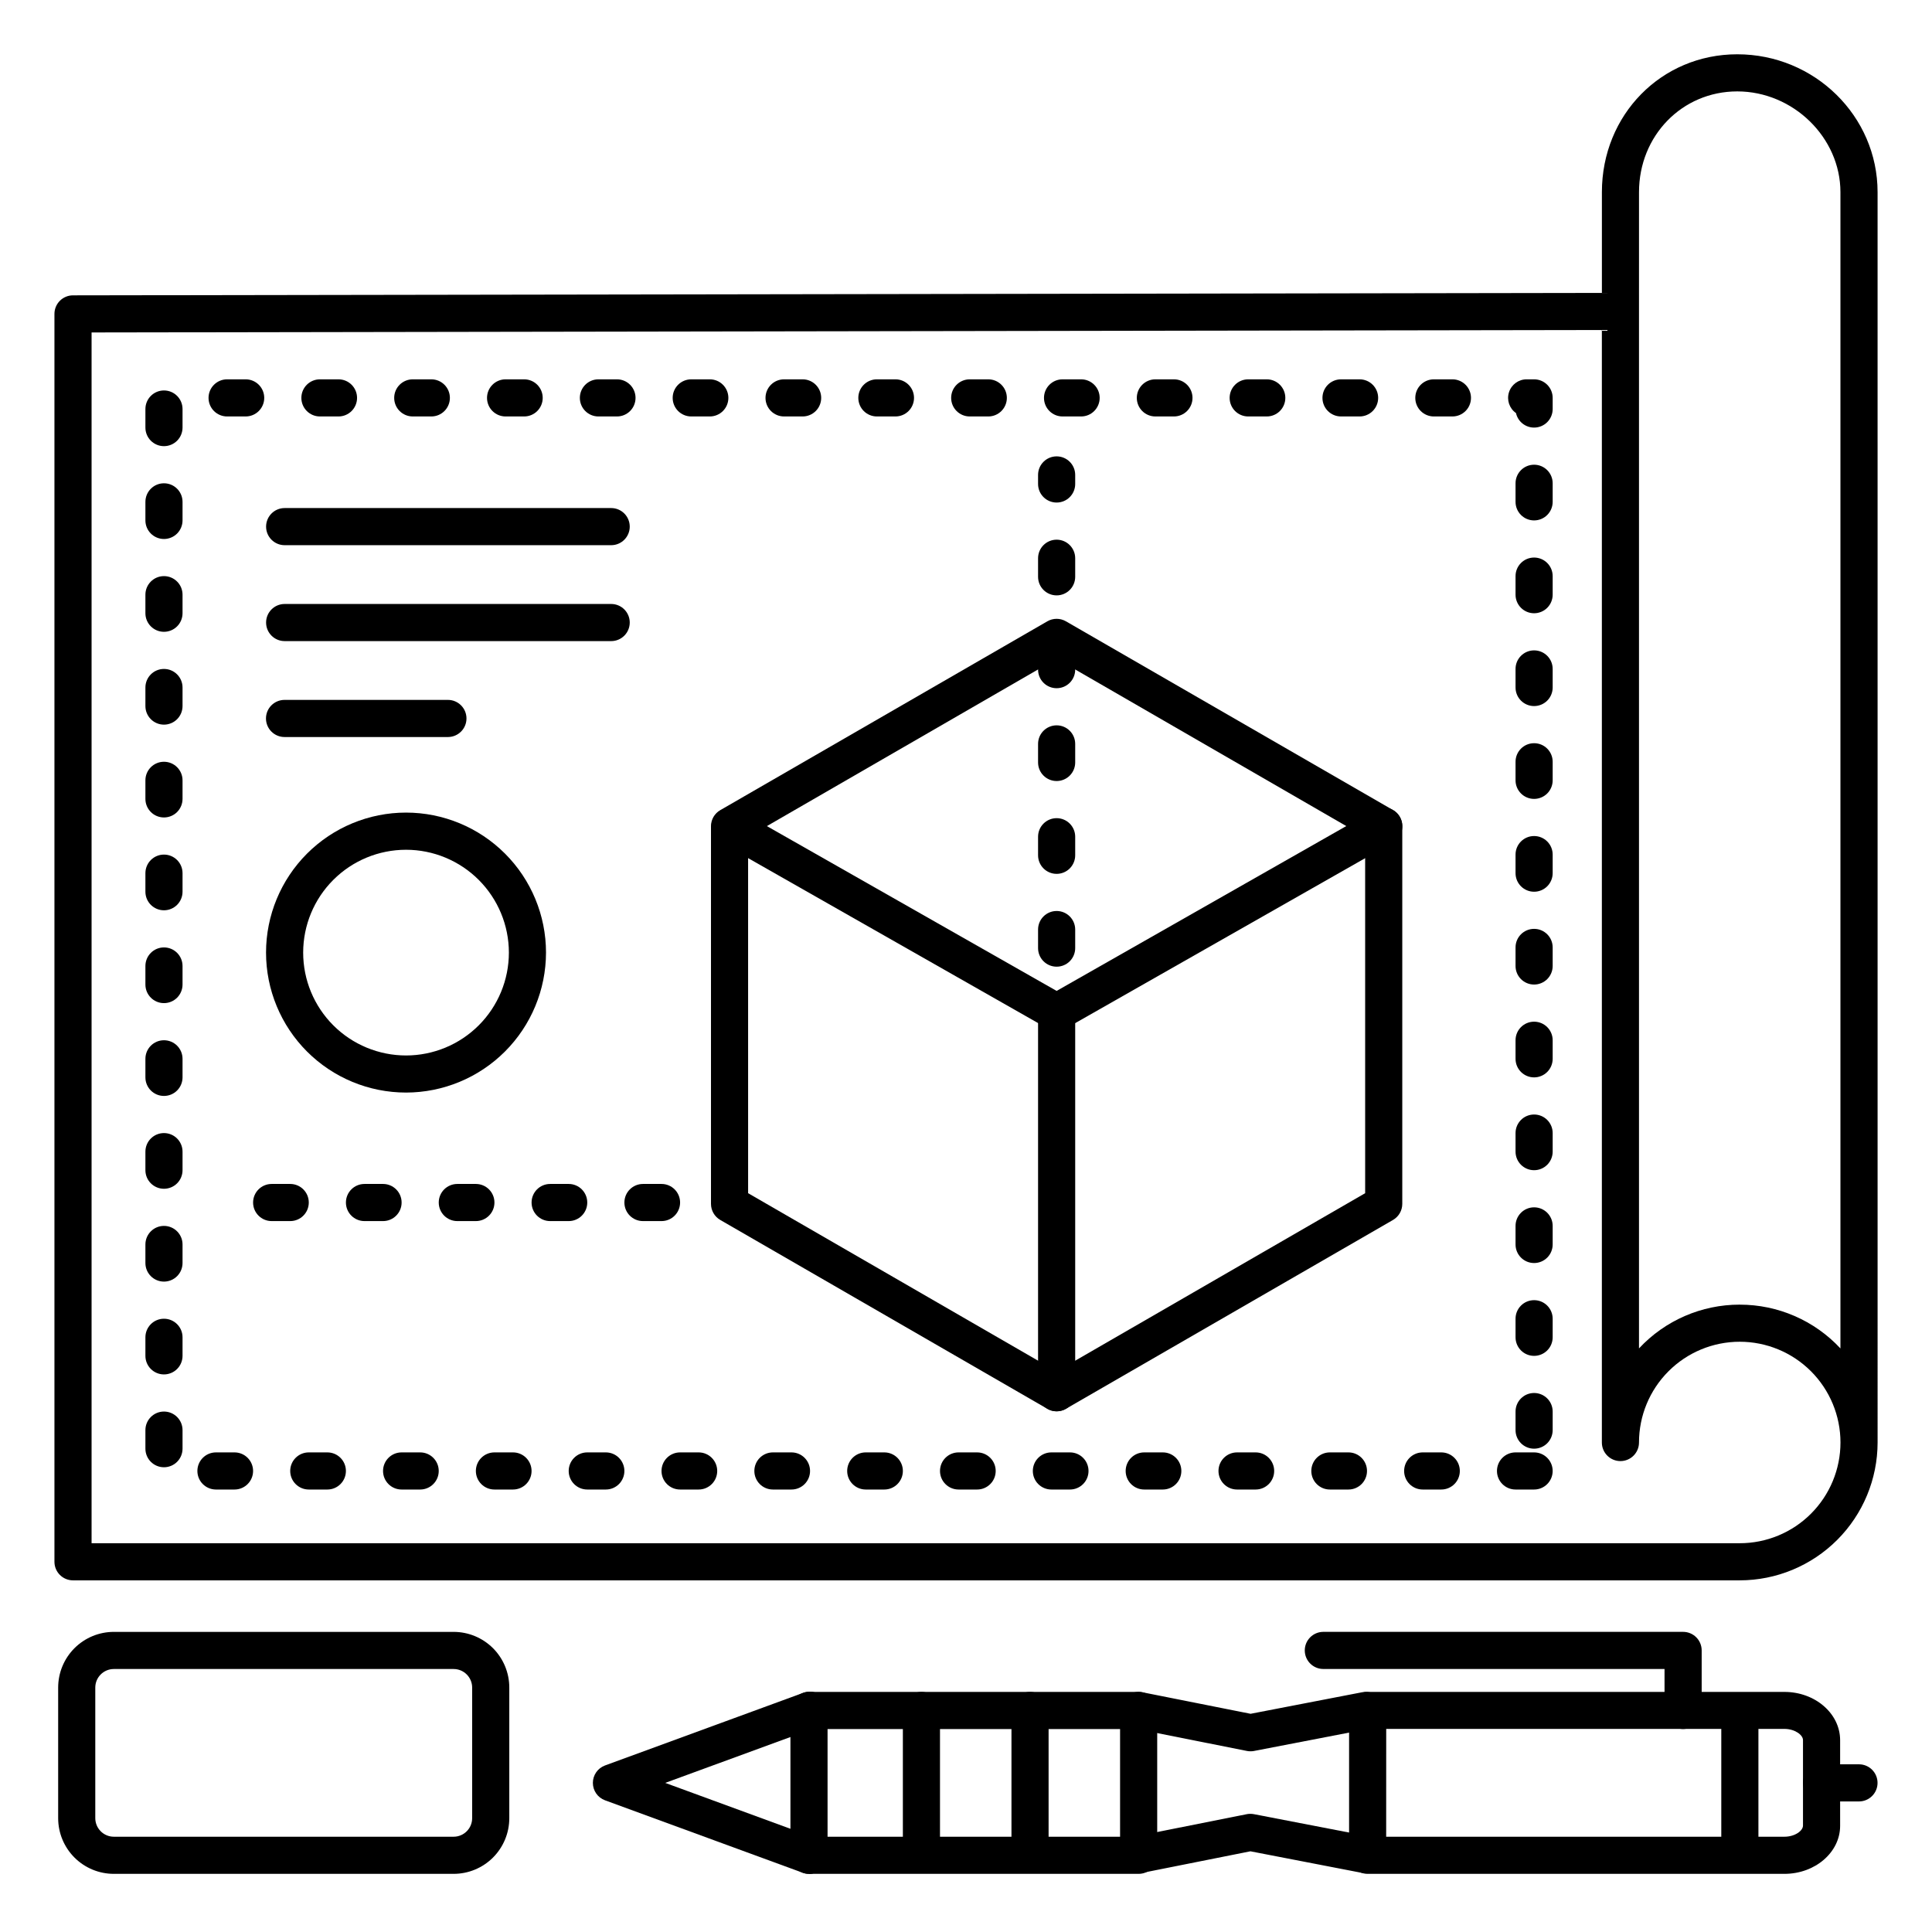 <?xml version="1.0" encoding="UTF-8"?>
<!-- Uploaded to: SVG Repo, www.svgrepo.com, Generator: SVG Repo Mixer Tools -->
<svg fill="#000000" width="800px" height="800px" version="1.1" viewBox="144 144 512 512" xmlns="http://www.w3.org/2000/svg">
 <g>
  <path d="m616.89 640.59h-110.45c-2.715 0-4.918-2.203-4.918-4.918v-38.375c0-2.719 2.203-4.922 4.918-4.922h110.45c8.137 0 14.762 5.719 14.762 12.793v22.711c0 6.996-6.621 12.711-14.762 12.711zm-105.54-9.84h105.54c2.766 0 4.922-1.566 4.922-2.953v-22.668c0-1.348-2.156-2.953-4.922-2.953h-105.53z"/>
  <path d="m358.39 640.59c-0.578 0-1.148-0.102-1.691-0.305l-52.367-19.188h-0.004c-1.93-0.715-3.211-2.555-3.211-4.613 0-2.062 1.281-3.902 3.211-4.617l52.371-19.188c1.238-0.516 2.633-0.504 3.863 0.035 1.227 0.539 2.184 1.555 2.644 2.812 0.461 1.262 0.391 2.652-0.199 3.859-0.59 1.203-1.648 2.117-2.926 2.523l-39.793 14.574 39.762 14.574 0.004-0.004c2.231 0.828 3.555 3.133 3.137 5.477-0.414 2.344-2.449 4.055-4.828 4.059z"/>
  <path d="m600.16 597.29h9.84v38.375h-9.84z"/>
  <path d="m358.39 640.59c-2.719 0-4.918-2.203-4.918-4.918v-38.375c0-2.719 2.199-4.922 4.918-4.922s4.922 2.203 4.922 4.922v38.375c0 1.305-0.52 2.555-1.441 3.477-0.926 0.926-2.176 1.441-3.481 1.441z"/>
  <path d="m590.04 602.21c-2.719 0-4.922-2.203-4.922-4.918v-10.992h-90.418c-2.719 0-4.922-2.203-4.922-4.922 0-2.715 2.203-4.918 4.922-4.918h95.34c1.305 0 2.555 0.516 3.481 1.441 0.922 0.922 1.441 2.172 1.441 3.477v15.914c0 1.305-0.52 2.555-1.441 3.477-0.926 0.922-2.176 1.441-3.481 1.441z"/>
  <path d="m605.05 562.81h-441.7c-2.719 0-4.922-2.203-4.922-4.922v-330.7c0-2.719 2.203-4.918 4.922-4.918l405.17-0.648v-26.699c0-20.488 15.742-36.535 35.875-36.535 20.508 0 37.184 16.395 37.184 36.535l0.004 331.36c-0.012 9.688-3.863 18.973-10.715 25.82-6.848 6.848-16.137 10.699-25.82 10.707zm-436.78-9.84h436.78c7.078 0 13.871-2.812 18.875-7.82 5.008-5.008 7.82-11.801 7.82-18.879-0.004-7.082-2.816-13.871-7.824-18.879-5.008-5.004-11.797-7.816-18.879-7.816-7.082 0.004-13.871 2.816-18.875 7.828-5.008 5.008-7.816 11.797-7.816 18.879 0 2.719-2.203 4.922-4.918 4.922-2.719 0-4.922-2.203-4.922-4.922v-294.83l-400.24 0.652zm436.78-63.223c10.121-0.012 19.789 4.191 26.684 11.602v-306.43c0-14.465-12.527-26.695-27.344-26.695-14.602 0-26.035 11.73-26.035 26.695l-0.004 31.605v274.82c6.898-7.41 16.574-11.613 26.699-11.602z"/>
  <path d="m264.21 640.59h-90.039c-3.914 0-7.668-1.555-10.434-4.32-2.769-2.769-4.324-6.523-4.324-10.438v-34.609c0-3.914 1.555-7.668 4.324-10.438 2.766-2.766 6.519-4.32 10.434-4.32h90.039c3.914 0 7.668 1.555 10.438 4.32 2.766 2.769 4.32 6.523 4.32 10.438v34.609c0 3.914-1.555 7.668-4.32 10.438-2.769 2.766-6.523 4.32-10.438 4.32zm-90.039-54.285c-2.715 0-4.918 2.203-4.918 4.918v34.609c0 1.305 0.52 2.555 1.441 3.477 0.922 0.926 2.172 1.441 3.477 1.441h90.039c1.305 0 2.555-0.516 3.477-1.441 0.926-0.922 1.441-2.172 1.441-3.477v-34.609c0-1.305-0.516-2.555-1.441-3.477-0.922-0.926-2.172-1.441-3.477-1.441z"/>
  <path d="m445.75 640.59h-87.359v-9.84h82.441v-28.535h-82.441v-9.84h87.359c1.305 0 2.559 0.52 3.481 1.441s1.441 2.172 1.441 3.481v38.375c0 1.305-0.52 2.555-1.441 3.477-0.922 0.926-2.176 1.441-3.481 1.441z"/>
  <path d="m475.39 608.11c-0.332 0.004-0.664-0.027-0.984-0.098l-29.637-5.902h-0.004c-2.66-0.543-4.379-3.144-3.836-5.805 0.543-2.664 3.141-4.383 5.805-3.84l28.684 5.707 29.609-5.719v0.004c2.668-0.516 5.25 1.227 5.766 3.894s-1.227 5.25-3.894 5.766l-30.555 5.902v0.004c-0.316 0.059-0.633 0.09-0.953 0.086z"/>
  <path d="m445.75 640.43c-2.547 0.031-4.695-1.891-4.953-4.426-0.254-2.535 1.465-4.844 3.969-5.324l29.637-5.902v-0.004c0.629-0.117 1.273-0.117 1.898 0l30.555 5.902v0.004c2.668 0.516 4.414 3.098 3.898 5.766-0.52 2.668-3.102 4.414-5.769 3.894l-29.609-5.727-28.684 5.719h0.004c-0.312 0.062-0.629 0.098-0.945 0.098z"/>
  <path d="m388.19 640.43c-2.719 0-4.922-2.203-4.922-4.918v-38.219c0-2.719 2.203-4.922 4.922-4.922 2.715 0 4.918 2.203 4.918 4.922v38.219c0 2.715-2.203 4.918-4.918 4.918z"/>
  <path d="m416.97 640.43c-2.719 0-4.922-2.203-4.922-4.918v-38.219c0-2.719 2.203-4.922 4.922-4.922s4.918 2.203 4.918 4.922v38.219c0 2.715-2.199 4.918-4.918 4.918z"/>
  <path d="m636.65 621.4h-9.918c-2.719 0-4.922-2.203-4.922-4.918 0-2.719 2.203-4.922 4.922-4.922h9.918c2.715 0 4.918 2.203 4.918 4.922 0 2.715-2.203 4.918-4.918 4.918z"/>
  <path d="m550.55 538.74h-4.922 0.004c-2.719 0-4.922-2.203-4.922-4.918 0-2.719 2.203-4.922 4.922-4.922h4.922-0.004c2.719 0 4.922 2.203 4.922 4.922 0 2.715-2.203 4.918-4.922 4.918zm-24.602 0h-4.922 0.004c-2.719 0-4.922-2.203-4.922-4.918 0-2.719 2.203-4.922 4.922-4.922h4.922-0.004c2.719 0 4.922 2.203 4.922 4.922 0 2.715-2.203 4.918-4.922 4.918zm-24.602 0h-4.922 0.004c-2.715 0-4.918-2.203-4.918-4.918 0-2.719 2.203-4.922 4.918-4.922h4.922c2.715 0 4.918 2.203 4.918 4.922 0 2.715-2.203 4.918-4.918 4.918zm-24.602 0h-4.922 0.008c-2.719 0-4.922-2.203-4.922-4.918 0-2.719 2.203-4.922 4.922-4.922h4.922-0.004c2.719 0 4.922 2.203 4.922 4.922 0 2.715-2.203 4.918-4.922 4.918zm-24.602 0h-4.922 0.008c-2.719 0-4.918-2.203-4.918-4.918 0-2.719 2.199-4.922 4.918-4.922h4.922c2.715 0 4.918 2.203 4.918 4.922 0 2.715-2.203 4.918-4.918 4.918zm-24.602 0h-4.922 0.008c-2.715 0-4.918-2.203-4.918-4.918 0-2.719 2.203-4.922 4.918-4.922h4.922c2.719 0 4.918 2.203 4.918 4.922 0 2.715-2.199 4.918-4.918 4.918zm-24.602 0h-4.922 0.012c-2.719 0-4.922-2.203-4.922-4.918 0-2.719 2.203-4.922 4.922-4.922h4.922-0.004c2.719 0 4.922 2.203 4.922 4.922 0 2.715-2.203 4.918-4.922 4.918zm-24.602 0h-4.922 0.012c-2.715 0-4.918-2.203-4.918-4.918 0-2.719 2.203-4.922 4.918-4.922h4.922c2.715 0 4.918 2.203 4.918 4.922 0 2.715-2.203 4.918-4.918 4.918zm-24.602 0h-4.922 0.016c-2.719 0-4.922-2.203-4.922-4.918 0-2.719 2.203-4.922 4.922-4.922h4.922-0.004c2.719 0 4.922 2.203 4.922 4.922 0 2.715-2.203 4.918-4.922 4.918zm-24.602 0h-4.922 0.016c-2.719 0-4.922-2.203-4.922-4.918 0-2.719 2.203-4.922 4.922-4.922h4.922-0.004c2.719 0 4.922 2.203 4.922 4.922 0 2.715-2.203 4.918-4.922 4.918zm-24.602 0h-4.922 0.016c-2.715 0-4.918-2.203-4.918-4.918 0-2.719 2.203-4.922 4.918-4.922h4.922c2.715 0 4.918 2.203 4.918 4.922 0 2.715-2.203 4.918-4.918 4.918zm-24.602 0h-4.922 0.02c-2.719 0-4.922-2.203-4.922-4.918 0-2.719 2.203-4.922 4.922-4.922h4.922-0.004c2.719 0 4.922 2.203 4.922 4.922 0 2.715-2.203 4.918-4.922 4.918zm-24.602 0h-4.922 0.02c-2.719 0-4.918-2.203-4.918-4.918 0-2.719 2.199-4.922 4.918-4.922h4.922c2.715 0 4.918 2.203 4.918 4.922 0 2.715-2.203 4.918-4.918 4.918zm-24.602 0h-4.902c-2.715 0-4.918-2.203-4.918-4.918 0-2.719 2.203-4.922 4.918-4.922h4.922c2.719 0 4.922 2.203 4.922 4.922 0 2.715-2.203 4.918-4.922 4.918zm-24.602 0h-4.898c-2.719 0-4.922-2.203-4.922-4.918 0-2.719 2.203-4.922 4.922-4.922h4.922-0.004c2.719 0 4.922 2.203 4.922 4.922 0 2.715-2.203 4.918-4.922 4.918zm-18.695-5.902h0.02c-2.715 0-4.918-2.203-4.918-4.922v-4.922 0.004c0-2.719 2.203-4.922 4.918-4.922 2.719 0 4.922 2.203 4.922 4.922v4.922-0.004c0 1.305-0.52 2.559-1.441 3.481-0.922 0.922-2.176 1.441-3.481 1.441zm363.1-4.922h0.02c-2.719 0-4.918-2.203-4.918-4.918v-4.922c0-2.715 2.199-4.918 4.918-4.918s4.922 2.203 4.922 4.918v4.922c0 1.305-0.52 2.555-1.441 3.477-0.926 0.926-2.176 1.441-3.481 1.441zm-363.08-19.68c-2.715 0-4.918-2.203-4.918-4.918v-4.922c0-2.719 2.203-4.918 4.918-4.918 2.719 0 4.922 2.199 4.922 4.918v4.922c0 1.305-0.52 2.555-1.441 3.477s-2.176 1.441-3.481 1.441zm363.1-4.922v0.004c-2.719 0-4.918-2.203-4.918-4.922v-4.922 0.004c0-2.719 2.199-4.922 4.918-4.922s4.922 2.203 4.922 4.922v4.922-0.004c0 1.305-0.52 2.559-1.441 3.481-0.926 0.922-2.176 1.441-3.481 1.441zm-363.1-19.676c-2.715 0-4.918-2.203-4.918-4.922v-4.922c0-2.715 2.203-4.918 4.918-4.918 2.719 0 4.922 2.203 4.922 4.918v4.922c0 1.305-0.52 2.555-1.441 3.481-0.922 0.922-2.176 1.441-3.481 1.441zm363.1-4.922c-2.719 0-4.918-2.203-4.918-4.922v-4.922 0.004c0-2.719 2.199-4.922 4.918-4.922s4.922 2.203 4.922 4.922v4.922-0.004c0 1.309-0.52 2.559-1.441 3.481-0.926 0.922-2.176 1.441-3.481 1.441zm-363.1-19.68c-2.715 0-4.918-2.203-4.918-4.922v-4.922 0.004c0-2.719 2.203-4.922 4.918-4.922 2.719 0 4.922 2.203 4.922 4.922v4.922-0.004c0 1.305-0.52 2.559-1.441 3.481s-2.176 1.441-3.481 1.441zm363.1-4.922c-2.719 0-4.918-2.203-4.918-4.918v-4.922c0-2.715 2.199-4.918 4.918-4.918s4.922 2.203 4.922 4.918v4.922c0 1.305-0.52 2.555-1.441 3.477-0.926 0.926-2.176 1.441-3.481 1.441zm-363.1-19.68c-2.715 0-4.918-2.203-4.918-4.918v-4.922c0-2.715 2.203-4.918 4.918-4.918 2.719 0 4.922 2.203 4.922 4.918v4.922c0 1.305-0.52 2.555-1.441 3.477-0.922 0.926-2.176 1.441-3.481 1.441zm363.1-4.922v0.004c-2.719 0-4.918-2.203-4.918-4.922v-4.922 0.004c0-2.719 2.199-4.922 4.918-4.922s4.922 2.203 4.922 4.922v4.922-0.004c0 1.305-0.52 2.559-1.441 3.481-0.926 0.922-2.176 1.441-3.481 1.441zm-363.1-19.676c-2.715 0-4.918-2.203-4.918-4.922v-4.922 0.004c0-2.719 2.203-4.922 4.918-4.922 2.719 0 4.922 2.203 4.922 4.922v4.922-0.004c0 1.305-0.52 2.559-1.441 3.481-0.922 0.922-2.176 1.441-3.481 1.441zm363.1-4.922c-2.719 0-4.918-2.203-4.918-4.918v-4.922c0-2.719 2.199-4.918 4.918-4.918s4.922 2.199 4.922 4.918v4.922c0 1.305-0.52 2.555-1.441 3.477-0.926 0.922-2.176 1.441-3.481 1.441zm-363.1-19.68c-2.715 0-4.918-2.203-4.918-4.918v-4.922c0-2.719 2.203-4.922 4.918-4.922 2.719 0 4.922 2.203 4.922 4.922v4.922c0 1.305-0.52 2.555-1.441 3.477s-2.176 1.441-3.481 1.441zm363.1-4.922v0.004c-2.719 0-4.918-2.203-4.918-4.922v-4.922c0-2.715 2.199-4.918 4.918-4.918s4.922 2.203 4.922 4.918v4.922c0 1.305-0.52 2.555-1.441 3.481-0.926 0.922-2.176 1.441-3.481 1.441zm-363.1-19.68c-2.715 0-4.918-2.199-4.918-4.918v-4.922c0-2.715 2.203-4.918 4.918-4.918 2.719 0 4.922 2.203 4.922 4.918v4.922c0 1.305-0.52 2.555-1.441 3.481-0.922 0.922-2.176 1.438-3.481 1.438zm363.1-4.922v0.004c-2.719 0-4.918-2.203-4.918-4.922v-4.922 0.004c0-2.719 2.199-4.922 4.918-4.922s4.922 2.203 4.922 4.922v4.922-0.004c0 1.305-0.52 2.559-1.441 3.481-0.926 0.922-2.176 1.441-3.481 1.441zm-363.1-19.676c-2.715 0-4.918-2.203-4.918-4.922v-4.922 0.004c0-2.719 2.203-4.922 4.918-4.922 2.719 0 4.922 2.203 4.922 4.922v4.922-0.004c0 1.305-0.52 2.559-1.441 3.481s-2.176 1.441-3.481 1.441zm363.1-4.922c-2.719 0-4.918-2.203-4.918-4.918v-4.922c0-2.715 2.199-4.918 4.918-4.918s4.922 2.203 4.922 4.918v4.922c0 1.305-0.52 2.555-1.441 3.477-0.926 0.926-2.176 1.441-3.481 1.441zm-363.1-19.68c-2.715 0-4.918-2.203-4.918-4.918v-4.922c0-2.715 2.203-4.918 4.918-4.918 2.719 0 4.922 2.203 4.922 4.918v4.922c0 1.305-0.52 2.555-1.441 3.477s-2.176 1.441-3.481 1.441zm363.1-4.922v0.004c-2.719 0-4.918-2.203-4.918-4.922v-4.922 0.004c0-2.719 2.199-4.922 4.918-4.922s4.922 2.203 4.922 4.922v4.922-0.004c0 1.305-0.52 2.559-1.441 3.481-0.926 0.922-2.176 1.441-3.481 1.441zm-363.1-19.676c-2.715 0-4.918-2.203-4.918-4.922v-4.922 0.004c0-2.719 2.203-4.922 4.918-4.922 2.719 0 4.922 2.203 4.922 4.922v4.922-0.004c0 1.305-0.52 2.555-1.441 3.481-0.922 0.922-2.176 1.441-3.481 1.441zm363.1-4.922c-2.719 0-4.918-2.203-4.918-4.918v-4.922c0-2.719 2.199-4.922 4.918-4.922s4.922 2.203 4.922 4.922v4.922c0 1.305-0.52 2.555-1.441 3.477-0.926 0.922-2.176 1.441-3.481 1.441zm-363.1-19.68c-2.715 0-4.918-2.203-4.918-4.922v-4.922 0.004c0-2.719 2.203-4.922 4.918-4.922 2.719 0 4.922 2.203 4.922 4.922v4.922-0.004c0 1.305-0.52 2.559-1.441 3.481s-2.176 1.441-3.481 1.441zm363.1-4.922c-2.305 0-4.301-1.598-4.801-3.848-1.758-1.234-2.508-3.461-1.859-5.508 0.645-2.047 2.547-3.438 4.691-3.434h1.969c1.305 0 2.555 0.516 3.481 1.441 0.922 0.922 1.441 2.172 1.441 3.477v2.953c0 1.305-0.52 2.555-1.441 3.481-0.926 0.922-2.176 1.438-3.481 1.438zm-21.648-2.953h-4.922l0.004 0.004c-2.719 0-4.922-2.203-4.922-4.922 0-2.715 2.203-4.918 4.922-4.918h4.922-0.004c2.719 0 4.922 2.203 4.922 4.918 0 2.719-2.203 4.922-4.922 4.922zm-24.602 0h-4.922l0.004 0.004c-2.719 0-4.922-2.203-4.922-4.922 0-2.715 2.203-4.918 4.922-4.918h4.922c2.715 0 4.918 2.203 4.918 4.918 0 2.719-2.203 4.922-4.918 4.922zm-24.602 0h-4.922l0.004 0.004c-2.715 0-4.918-2.203-4.918-4.922 0-2.715 2.203-4.918 4.918-4.918h4.922c2.719 0 4.918 2.203 4.918 4.918 0 2.719-2.199 4.922-4.918 4.922zm-24.602 0h-4.922l0.008 0.004c-2.719 0-4.922-2.203-4.922-4.922 0-2.715 2.203-4.918 4.922-4.918h4.922-0.004c2.719 0 4.922 2.203 4.922 4.918 0 2.719-2.203 4.922-4.922 4.922zm-24.602 0h-4.922l0.008 0.004c-2.715 0-4.918-2.203-4.918-4.922 0-2.715 2.203-4.918 4.918-4.918h4.922c2.715 0 4.918 2.203 4.918 4.918 0 2.719-2.203 4.922-4.918 4.922zm-24.602 0h-4.922l0.012 0.004c-2.719 0-4.922-2.203-4.922-4.922 0-2.715 2.203-4.918 4.922-4.918h4.922-0.004c2.719 0 4.922 2.203 4.922 4.918 0 2.719-2.203 4.922-4.922 4.922zm-24.602 0h-4.922l0.012 0.004c-2.719 0-4.922-2.203-4.922-4.922 0-2.715 2.203-4.918 4.922-4.918h4.922-0.004c2.719 0 4.922 2.203 4.922 4.918 0 2.719-2.203 4.922-4.922 4.922zm-24.602 0h-4.922l0.012 0.004c-2.715 0-4.918-2.203-4.918-4.922 0-2.715 2.203-4.918 4.918-4.918h4.922c2.715 0 4.918 2.203 4.918 4.918 0 2.719-2.203 4.922-4.918 4.922zm-24.602 0h-4.922l0.016 0.004c-2.719 0-4.922-2.203-4.922-4.922 0-2.715 2.203-4.918 4.922-4.918h4.922-0.004c2.719 0 4.922 2.203 4.922 4.918 0 2.719-2.203 4.922-4.922 4.922zm-24.602 0h-4.922l0.016 0.004c-2.719 0-4.918-2.203-4.918-4.922 0-2.715 2.199-4.918 4.918-4.918h4.922c2.715 0 4.918 2.203 4.918 4.918 0 2.719-2.203 4.922-4.918 4.922zm-24.602 0h-4.922l0.016 0.004c-2.715 0-4.918-2.203-4.918-4.922 0-2.715 2.203-4.918 4.918-4.918h4.922c2.719 0 4.918 2.203 4.918 4.918 0 2.719-2.199 4.922-4.918 4.922zm-24.602 0h-4.922l0.02 0.004c-2.719 0-4.922-2.203-4.922-4.922 0-2.715 2.203-4.918 4.922-4.918h4.922-0.004c2.719 0 4.922 2.203 4.922 4.918 0 2.719-2.203 4.922-4.922 4.922zm-24.602 0-4.902 0.004c-2.715 0-4.918-2.203-4.918-4.922 0-2.715 2.203-4.918 4.918-4.918h4.922c2.715 0 4.918 2.203 4.918 4.918 0 2.719-2.203 4.922-4.918 4.922zm-24.602 0-4.898 0.004c-2.719 0-4.922-2.203-4.922-4.922 0-2.715 2.203-4.918 4.922-4.918h4.922-0.004c2.719 0 4.922 2.203 4.922 4.918 0 2.719-2.203 4.922-4.922 4.922z"/>
  <path d="m424.02 518.01c-0.863 0-1.715-0.23-2.461-0.66l-86.68-50.047c-1.523-0.879-2.461-2.504-2.461-4.262v-100.08c0-1.758 0.938-3.383 2.461-4.262l86.68-50.047c1.523-0.879 3.398-0.879 4.918 0l86.684 50.02c1.52 0.879 2.457 2.5 2.457 4.258v100.11c0 1.758-0.938 3.383-2.457 4.262l-86.68 50.047h-0.004c-0.746 0.43-1.594 0.66-2.457 0.66zm-81.762-57.801 81.762 47.23 81.762-47.23-0.004-94.406-81.762-47.23-81.762 47.23z"/>
  <path d="m424.02 518.01c-2.719 0-4.922-2.203-4.922-4.922v-100.83c0-2.715 2.203-4.918 4.922-4.918 2.715 0 4.918 2.203 4.918 4.918v100.83c0 1.305-0.52 2.555-1.441 3.481-0.922 0.922-2.172 1.441-3.477 1.441z"/>
  <path d="m424.02 417.18c-0.852-0.004-1.691-0.223-2.434-0.641l-86.68-49.309c-2.277-1.379-3.043-4.324-1.727-6.637 1.316-2.316 4.238-3.164 6.59-1.914l84.25 47.922 84.219-47.93c2.363-1.359 5.383-0.547 6.742 1.82 1.355 2.363 0.543 5.379-1.82 6.738l-86.68 49.309h-0.004c-0.75 0.426-1.598 0.645-2.457 0.641z"/>
  <path d="m305.97 288.48h-86.535c-2.719 0-4.918-2.203-4.918-4.918 0-2.719 2.199-4.922 4.918-4.922h86.535c2.715 0 4.918 2.203 4.918 4.922 0 2.715-2.203 4.918-4.918 4.918z"/>
  <path d="m305.97 313.9h-86.535c-2.719 0-4.918-2.203-4.918-4.922 0-2.715 2.199-4.918 4.918-4.918h86.535c2.715 0 4.918 2.203 4.918 4.918 0 2.719-2.203 4.922-4.918 4.922z"/>
  <path d="m262.7 339.32h-43.297 0.004c-2.719 0-4.922-2.203-4.922-4.922 0-2.715 2.203-4.918 4.922-4.918h43.297-0.004c2.719 0 4.922 2.203 4.922 4.918 0 2.719-2.203 4.922-4.922 4.922z"/>
  <path d="m319.31 467.6h-4.922 0.004c-2.719 0-4.922-2.199-4.922-4.918s2.203-4.922 4.922-4.922h4.922-0.004c2.719 0 4.922 2.203 4.922 4.922s-2.203 4.918-4.922 4.918zm-24.602 0h-4.922 0.004c-2.715 0-4.918-2.199-4.918-4.918s2.203-4.922 4.918-4.922h4.922c2.715 0 4.918 2.203 4.918 4.922s-2.203 4.918-4.918 4.918zm-24.602 0h-4.922 0.008c-2.719 0-4.922-2.199-4.922-4.918s2.203-4.922 4.922-4.922h4.922-0.004c2.719 0 4.922 2.203 4.922 4.922s-2.203 4.918-4.922 4.918zm-24.602 0h-4.914c-2.719 0-4.918-2.199-4.918-4.918s2.199-4.922 4.918-4.922h4.922c2.715 0 4.918 2.203 4.918 4.922s-2.203 4.918-4.918 4.918zm-24.602 0h-4.914c-2.715 0-4.918-2.199-4.918-4.918s2.203-4.922 4.918-4.922h4.922c2.719 0 4.918 2.203 4.918 4.922s-2.199 4.918-4.918 4.918z"/>
  <path d="m424.02 400.18c-2.719 0-4.922-2.199-4.922-4.918v-4.922c0-2.715 2.203-4.918 4.922-4.918 2.715 0 4.918 2.203 4.918 4.918v4.922c0 1.305-0.52 2.555-1.441 3.481-0.922 0.922-2.172 1.438-3.477 1.438zm0-24.602v0.004c-2.719 0-4.922-2.203-4.922-4.922v-4.922 0.004c0-2.719 2.203-4.922 4.922-4.922 2.715 0 4.918 2.203 4.918 4.922v4.922-0.004c0 1.305-0.52 2.559-1.441 3.481s-2.172 1.441-3.477 1.441zm0-24.602v0.004c-2.719 0-4.922-2.203-4.922-4.918v-4.922c0-2.715 2.203-4.918 4.922-4.918 2.715 0 4.918 2.203 4.918 4.918v4.922c0 1.305-0.52 2.555-1.441 3.477-0.922 0.926-2.172 1.441-3.477 1.441zm0-24.602v0.008c-2.719 0-4.922-2.203-4.922-4.922v-4.922 0.004c0-2.719 2.203-4.922 4.922-4.922 2.715 0 4.918 2.203 4.918 4.922v4.922-0.004c0 1.305-0.52 2.559-1.441 3.481-0.922 0.922-2.172 1.441-3.477 1.441zm0-24.602v0.008c-2.719 0-4.922-2.203-4.922-4.922v-4.922 0.004c0-2.719 2.203-4.922 4.922-4.922 2.715 0 4.918 2.203 4.918 4.922v4.922-0.004c0 1.309-0.52 2.559-1.441 3.481s-2.172 1.441-3.477 1.441zm0-24.602v0.008c-2.719 0-4.922-2.203-4.922-4.918v-2.402c0-2.715 2.203-4.918 4.922-4.918 2.715 0 4.918 2.203 4.918 4.918v2.402c0 1.305-0.52 2.555-1.441 3.477-0.922 0.926-2.172 1.441-3.477 1.441z"/>
  <path d="m251.6 433.54c-9.84 0-19.273-3.91-26.23-10.863-6.957-6.957-10.867-16.395-10.867-26.234 0-9.836 3.91-19.273 10.867-26.23 6.957-6.957 16.391-10.867 26.23-10.867 9.84 0 19.273 3.91 26.23 10.867 6.957 6.957 10.867 16.395 10.867 26.23-0.012 9.836-3.922 19.266-10.879 26.223-6.953 6.953-16.383 10.863-26.219 10.875zm0-64.344c-7.231 0-14.164 2.871-19.273 7.984-5.113 5.113-7.984 12.047-7.984 19.277 0 7.227 2.875 14.16 7.988 19.273 5.113 5.109 12.047 7.981 19.277 7.981 7.227-0.004 14.16-2.879 19.27-7.992 5.113-5.113 7.981-12.047 7.981-19.277-0.008-7.227-2.883-14.152-7.992-19.262-5.113-5.106-12.039-7.981-19.266-7.984z"/>
 </g>
</svg>